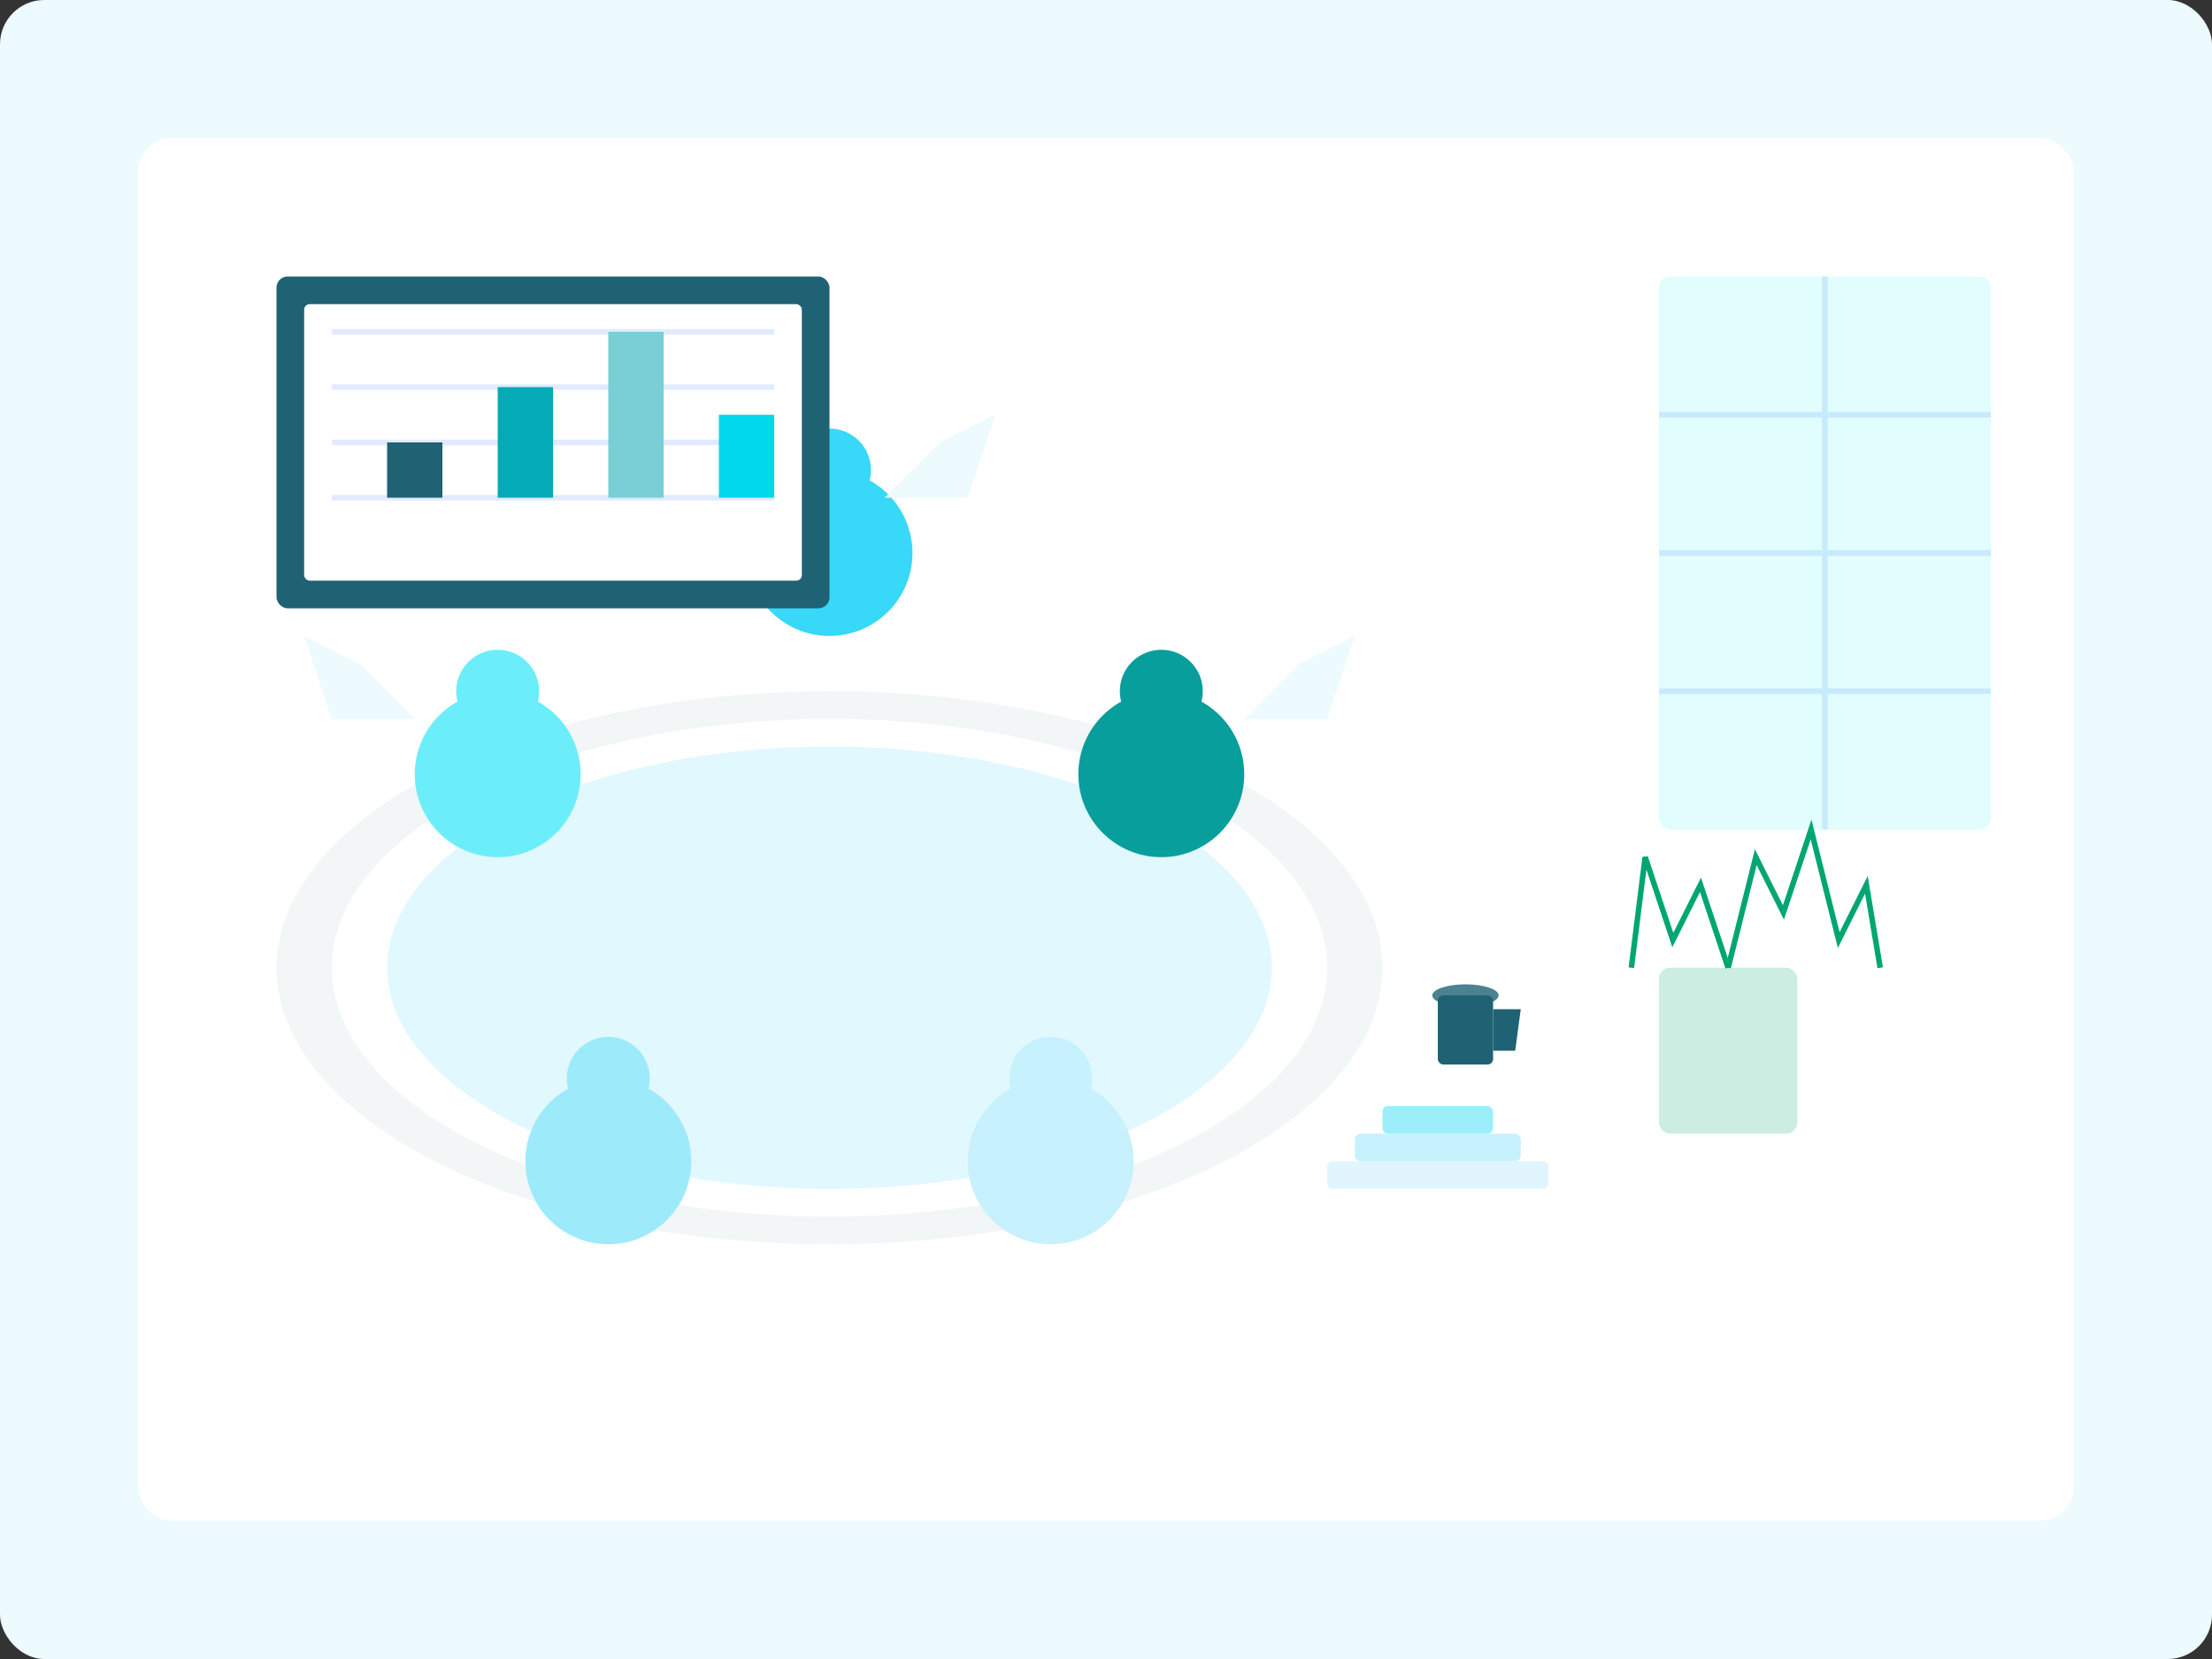 <svg width="800" height="600" viewBox="0 0 800 600" fill="none" xmlns="http://www.w3.org/2000/svg">
    <rect x="0" y="0" width="800" height="600" fill="#333333" stroke="none"/>
    <!-- Background -->
    <rect width="800" height="600" rx="16" fill="#edfafe"/>

    <!-- Meeting Room Background -->
    <rect x="50" y="50" width="700" height="500" rx="12" fill="#FFFFFF"/>

    <!-- Window -->
    <rect x="600" y="100" width="120" height="200" rx="4" fill="#e1fdfe"/>
    <line x1="660" y1="100" x2="660" y2="300" stroke="#c7eafd" stroke-width="2"/>
    <line x1="600" y1="150" x2="720" y2="150" stroke="#c7eafd" stroke-width="2"/>
    <line x1="600" y1="200" x2="720" y2="200" stroke="#c7eafd" stroke-width="2"/>
    <line x1="600" y1="250" x2="720" y2="250" stroke="#c7eafd" stroke-width="2"/>

    <!-- Conference Table -->
    <ellipse cx="300" cy="350" rx="200" ry="100" fill="#004f4e" fill-opacity="0.05"/>
    <ellipse cx="300" cy="350" rx="180" ry="90" fill="#FFFFFF"/>
    <ellipse cx="300" cy="350" rx="160" ry="80" fill="#e1f8fe"/>

    <!-- People around the table -->
    <!-- Person 1 -->
    <circle cx="300" cy="200" r="30" fill="#37d8f8"/>
    <circle cx="300" cy="170" r="15" fill="#37d8f8"/>

    <!-- Person 2 -->
    <circle cx="420" cy="280" r="30" fill="#089e9c"/>
    <circle cx="420" cy="250" r="15" fill="#089e9c"/>

    <!-- Person 3 -->
    <circle cx="180" cy="280" r="30" fill="#6beefa"/>
    <circle cx="180" cy="250" r="15" fill="#6beefa"/>

    <!-- Person 4 -->
    <circle cx="220" cy="420" r="30" fill="#9deafb"/>
    <circle cx="220" cy="390" r="15" fill="#9deafb"/>

    <!-- Person 5 -->
    <circle cx="380" cy="420" r="30" fill="#c7f1fd"/>
    <circle cx="380" cy="390" r="15" fill="#c7f1fd"/>

    <!-- Presentation Screen -->
    <rect x="100" y="100" width="200" height="120" rx="4" fill="#1f6274"/>
    <rect x="110" y="110" width="180" height="100" rx="2" fill="#FFFFFF"/>

    <!-- Chart on screen -->
    <line x1="120" y1="180" x2="280" y2="180" stroke="#E1EAFE" stroke-width="2"/>
    <line x1="120" y1="160" x2="280" y2="160" stroke="#E1EAFE" stroke-width="2"/>
    <line x1="120" y1="140" x2="280" y2="140" stroke="#E1EAFE" stroke-width="2"/>
    <line x1="120" y1="120" x2="280" y2="120" stroke="#E1EAFE" stroke-width="2"/>

    <rect x="140" y="160" width="20" height="20" fill="#1f6274"/>
    <rect x="180" y="140" width="20" height="40" fill="#05aab7"/>
    <rect x="220" y="120" width="20" height="60" fill="#7aced5"/>
    <rect x="260" y="150" width="20" height="30" fill="#00d9ec"/>

    <!-- Plant decoration -->
    <rect x="600" y="350" width="50" height="60" rx="4" fill="#00A672" fill-opacity="0.2"/>
    <path d="M625 350 L635 310 L645 330 L655 300 L665 340 L675 320 L680 350" stroke="#00A672" stroke-width="2"/>
    <path d="M625 350 L615 320 L605 340 L595 310 L590 350" stroke="#00A672" stroke-width="2"/>

    <!-- Document stacks -->
    <rect x="480" y="420" width="80" height="10" rx="2" fill="#e1f5fe"/>
    <rect x="490" y="410" width="60" height="10" rx="2" fill="#c7f2fd"/>
    <rect x="500" y="400" width="40" height="10" rx="2" fill="#9deefb"/>

    <!-- Coffee cup -->
    <rect x="520" y="360" width="20" height="25" rx="2" fill="#1f6274"/>
    <path d="M540 365 L550 365 L548 380 L540 380 Z" fill="#1f6274"/>
    <ellipse cx="530" cy="360" rx="12" ry="4" fill="#1f6274" fill-opacity="0.8"/>

    <!-- Speech bubbles -->
    <path d="M320 180 L340 160 L360 150 L350 180 Z" fill="#edfafe"/>
    <path d="M450 260 L470 240 L490 230 L480 260 Z" fill="#edfafe"/>
    <path d="M150 260 L130 240 L110 230 L120 260 Z" fill="#edfafe"/>
</svg>
